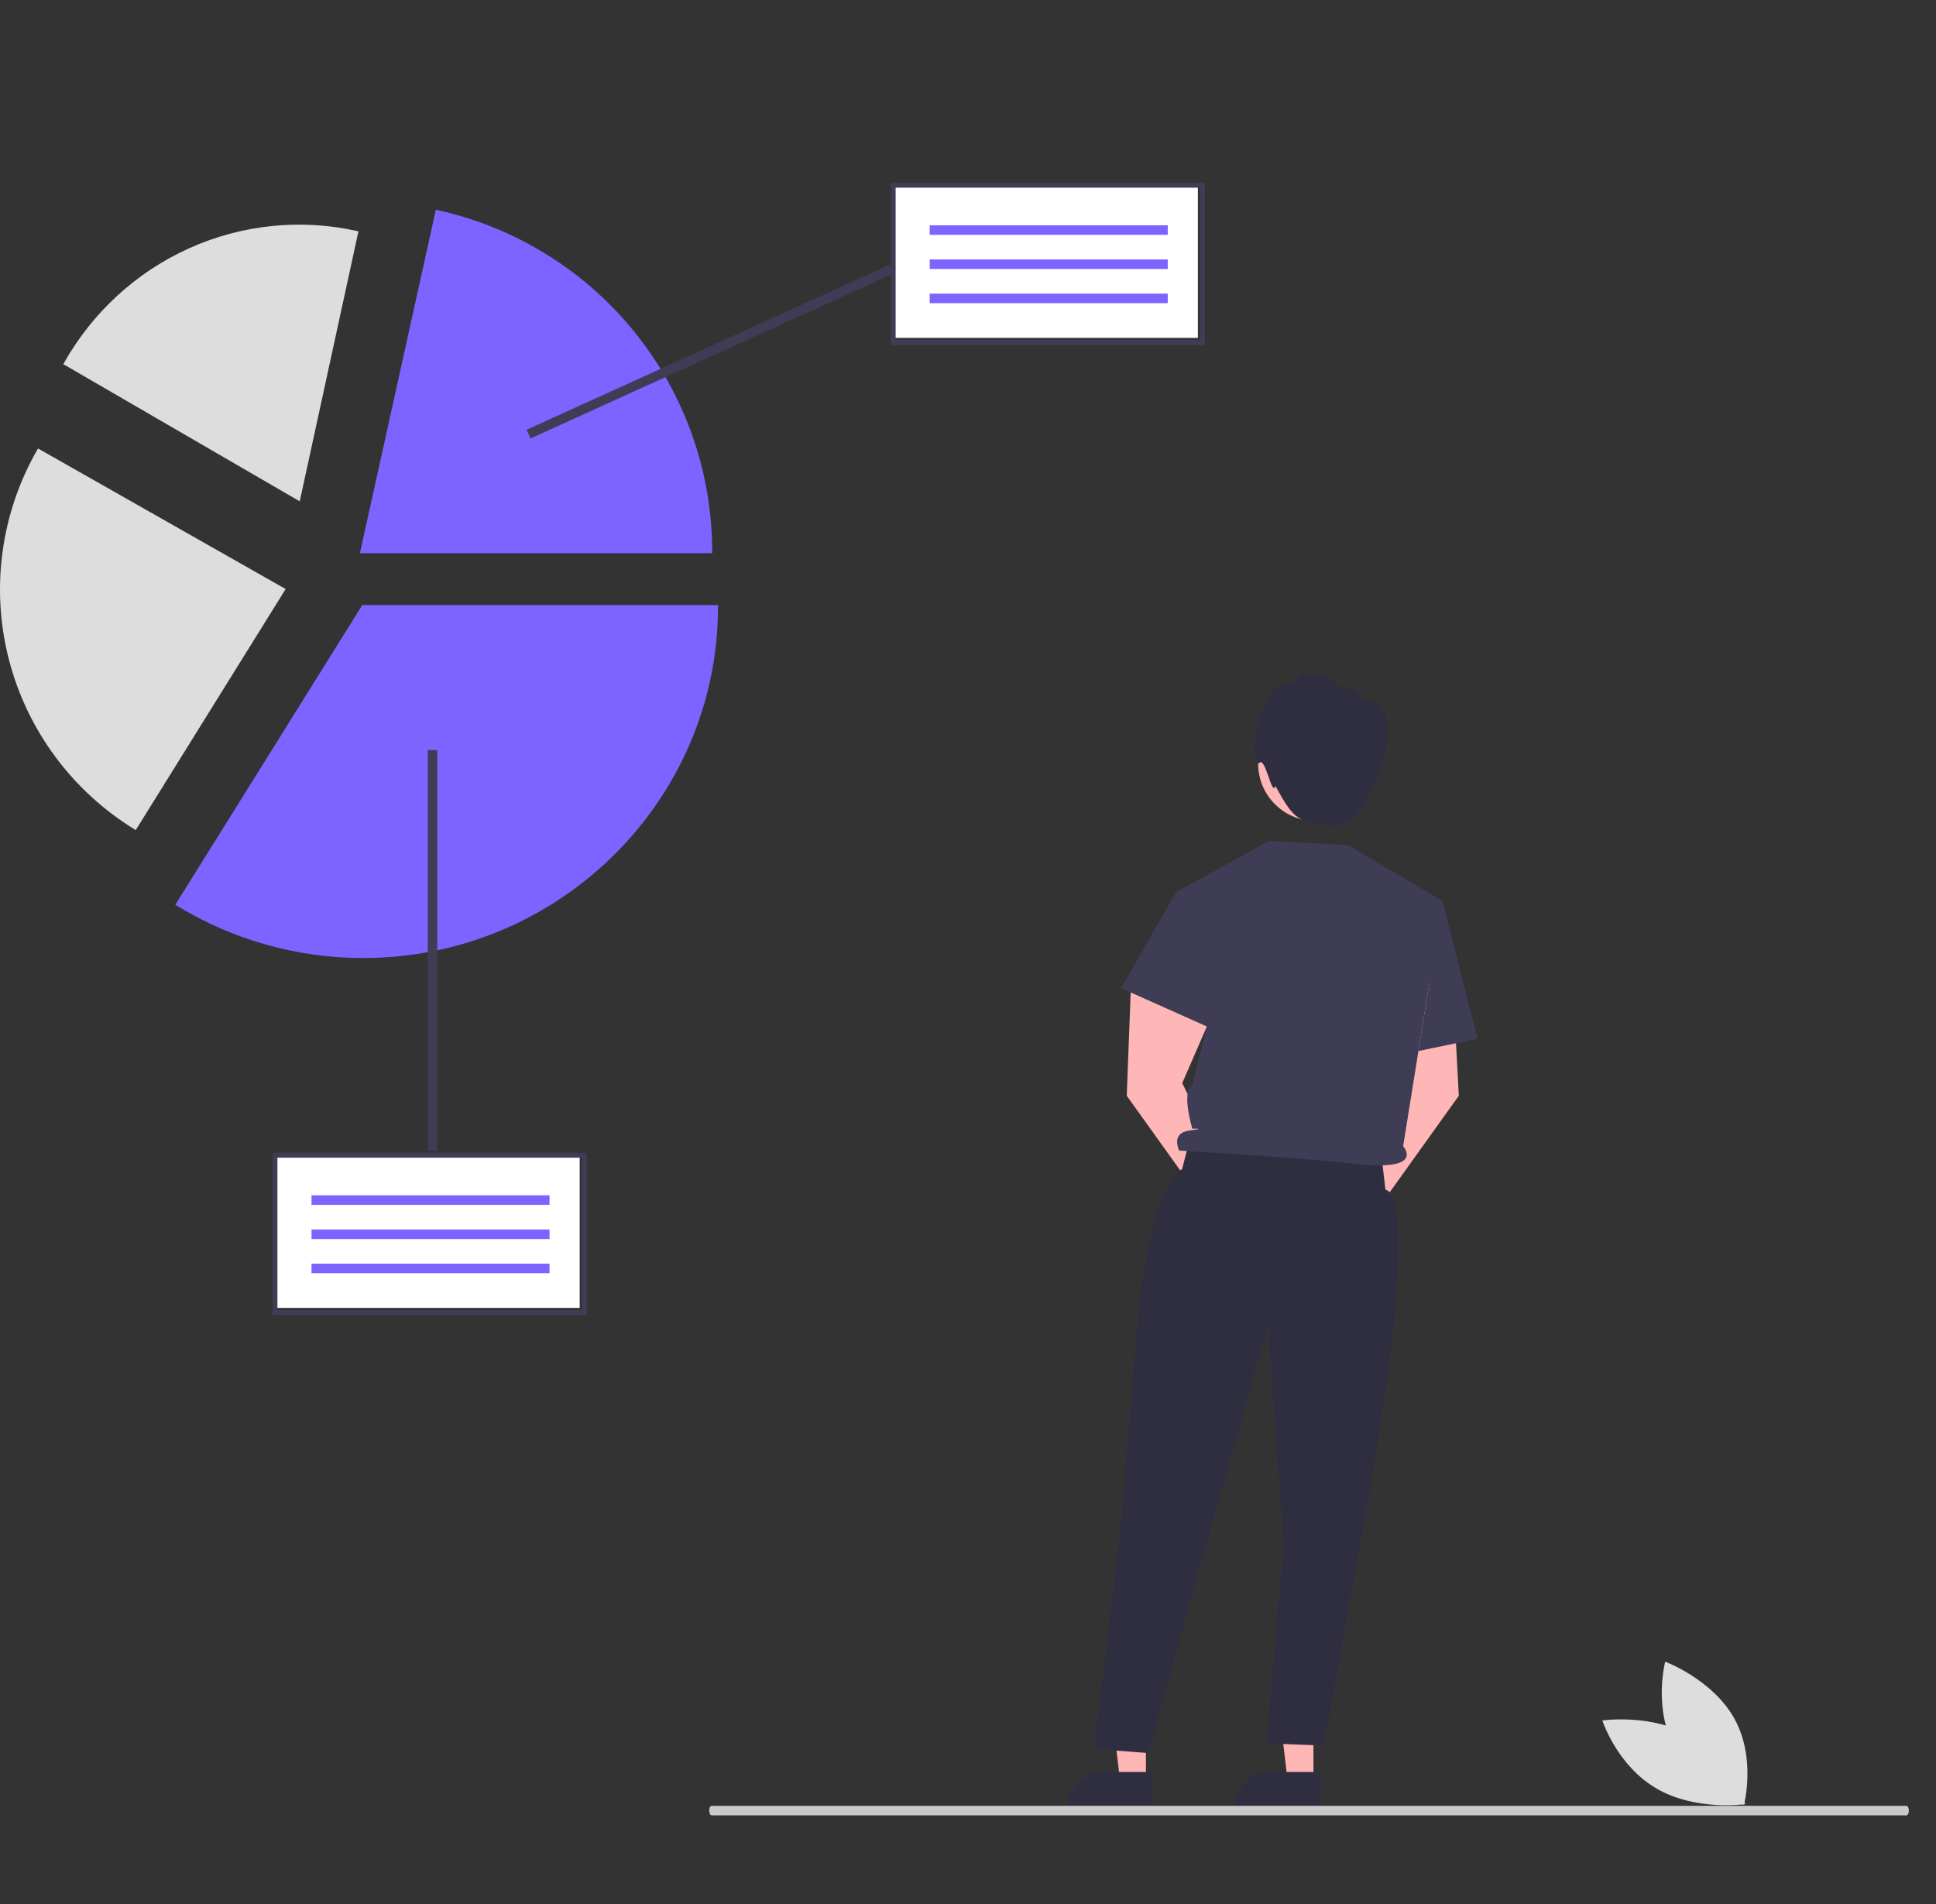 <svg width="61" height="60" viewBox="0 0 61 60" fill="none" xmlns="http://www.w3.org/2000/svg">
<rect x="0" y="0" width="61" height="60" fill="#333333" stroke="none"/>
<path d="M52.767 55.072C53.452 56.318 54.95 56.874 54.95 56.874C54.95 56.874 55.337 55.411 54.652 54.166C53.966 52.921 52.468 52.364 52.468 52.364C52.468 52.364 52.081 53.827 52.767 55.072Z" fill="#DDDDDD"/>
<path d="M53.289 54.715C54.532 55.443 54.987 56.853 54.987 56.853C54.987 56.853 53.427 57.083 52.184 56.355C50.942 55.626 50.487 54.216 50.487 54.216C50.487 54.216 52.046 53.987 53.289 54.715Z" fill="#DDDDDD"/>
<path d="M36.106 56.124H35.292L34.906 52.817L36.106 52.817L36.106 56.124Z" fill="#FFB6B6"/>
<path d="M36.334 57.041L33.634 57.041V57.003C33.634 56.694 33.745 56.398 33.942 56.18C34.139 55.962 34.406 55.839 34.685 55.839L36.334 55.839L36.334 57.041Z" fill="#2F2E41"/>
<path d="M41.384 56.124H40.571L40.184 52.817L41.385 52.817L41.384 56.124Z" fill="#FFB6B6"/>
<path d="M41.612 57.041L38.912 57.041V57.003C38.912 56.694 39.023 56.398 39.22 56.18C39.417 55.962 39.684 55.839 39.963 55.839L41.612 55.839L41.612 57.041Z" fill="#2F2E41"/>
<path d="M38.887 37.513L37.251 34.13L38.028 32.343L35.626 31.269L35.502 34.53L38.053 38.091C38.034 38.225 38.054 38.361 38.109 38.483C38.165 38.605 38.254 38.708 38.365 38.779C38.476 38.851 38.605 38.887 38.736 38.885C38.867 38.883 38.995 38.841 39.103 38.766C39.212 38.691 39.297 38.584 39.348 38.46C39.399 38.336 39.414 38.2 39.392 38.067C39.369 37.934 39.309 37.812 39.219 37.713C39.13 37.615 39.014 37.545 38.887 37.513Z" fill="#FFB6B6"/>
<path d="M42.58 37.513L44.216 34.131L43.795 31.325L45.762 30.768L45.965 34.53L43.415 38.091C43.433 38.225 43.413 38.361 43.358 38.483C43.303 38.605 43.214 38.708 43.103 38.779C42.992 38.851 42.862 38.887 42.731 38.885C42.6 38.883 42.473 38.841 42.364 38.766C42.255 38.691 42.17 38.584 42.119 38.46C42.068 38.336 42.053 38.2 42.076 38.067C42.099 37.934 42.158 37.812 42.248 37.713C42.338 37.615 42.453 37.545 42.58 37.513Z" fill="#FFB6B6"/>
<path d="M41.442 25.869C42.436 25.869 43.242 25.061 43.242 24.065C43.242 23.069 42.436 22.261 41.442 22.261C40.448 22.261 39.642 23.069 39.642 24.065C39.642 25.061 40.448 25.869 41.442 25.869Z" fill="#FFB6B6"/>
<path d="M39.656 24.069C39.656 24.069 39.457 23.771 39.533 23.451C39.579 23.27 39.597 23.082 39.587 22.895C39.672 22.618 39.78 22.348 39.908 22.088C40.068 21.798 39.992 21.676 40.496 21.585C41.001 21.493 40.795 20.838 42.125 21.547C42.169 21.609 42.232 21.657 42.304 21.684C42.376 21.711 42.455 21.716 42.53 21.699C42.805 21.646 42.904 22.027 42.904 22.027C42.904 22.027 43.088 21.92 43.157 22.072C43.225 22.225 43.716 21.981 43.716 23.009C43.716 24.038 43.158 24.957 43.158 24.957C43.158 24.957 42.766 26.189 41.856 26.014C40.946 25.839 40.815 25.945 40.19 24.769C40.062 25.136 39.865 23.74 39.656 24.069Z" fill="#2F2E41"/>
<path d="M37.46 36.003L37.246 36.841C37.246 36.841 36.241 37.328 35.839 41.696L35.297 48.246L34.47 55.111L36.189 55.244L37.381 50.895L39.956 41.751L40.444 48.669L39.901 54.938L41.715 55.008L42.971 48.021C42.971 48.021 44.894 37.787 43.653 37.489L43.529 36.422L37.46 36.003Z" fill="#2F2E41"/>
<path d="M37.051 28.115L39.985 26.501L42.476 26.634L45.451 28.391L44.211 36.12C44.211 36.12 44.922 36.913 42.774 36.68C40.626 36.447 37.154 36.258 37.154 36.258C37.154 36.258 36.875 35.705 37.471 35.627C38.067 35.55 37.569 35.568 37.569 35.568C37.569 35.568 37.208 34.413 37.569 34.188L38.028 32.343L37.051 28.115Z" fill="#3F3D56"/>
<path d="M37.051 28.115L35.328 31.137L38.028 32.343L37.051 28.115Z" fill="#3F3D56"/>
<path d="M45.451 28.391L46.556 32.734L44.692 33.12L45.451 28.391Z" fill="#3F3D56"/>
<path d="M22.422 57.206H60.069C60.089 57.206 60.109 57.19 60.123 57.162C60.137 57.134 60.145 57.096 60.145 57.056C60.145 57.016 60.137 56.978 60.123 56.95C60.109 56.921 60.089 56.906 60.069 56.906H22.422C22.402 56.906 22.383 56.921 22.368 56.95C22.354 56.978 22.346 57.016 22.346 57.056C22.346 57.096 22.354 57.134 22.368 57.162C22.383 57.19 22.402 57.206 22.422 57.206Z" fill="#CBC9C9"/>
<path d="M18.265 36.404H8.665V41.215H18.265V36.404Z" fill="white"/>
<path d="M17.315 37.667H9.815V37.968H17.315V37.667Z" fill="#7D63FF"/>
<path d="M17.315 38.744H9.815V39.045H17.315V38.744Z" fill="#7D63FF"/>
<path d="M17.315 39.821H9.815V40.121H17.315V39.821Z" fill="#7D63FF"/>
<path d="M18.488 41.438H8.588V36.327H18.488V41.438ZM8.741 41.283H18.334V36.482H8.741V41.283Z" fill="#3F3D56"/>
<path d="M11.445 30.19C9.369 30.191 7.334 29.619 5.568 28.538L5.524 28.51L11.415 19.066H22.623V19.118C22.623 25.223 17.609 30.19 11.445 30.19Z" fill="#7D63FF"/>
<path d="M4.277 26.158L4.241 26.136C2.269 24.925 0.848 23 0.276 20.767C-0.295 18.535 0.028 16.169 1.177 14.169L1.198 14.132L9 18.562L4.277 26.158Z" fill="#DDDDDD"/>
<path d="M22.44 17.432H11.34L13.733 6.609L13.784 6.62C16.238 7.162 18.433 8.523 20.007 10.48C21.581 12.436 22.439 14.871 22.44 17.38V17.432Z" fill="#7D63FF"/>
<path d="M9.444 15.798L1.994 11.475L2.014 11.44C2.917 9.838 4.3 8.57 5.963 7.822C7.625 7.074 9.479 6.885 11.254 7.281L11.294 7.29L9.444 15.798Z" fill="#DDDDDD"/>
<path d="M37.743 5.837H28.143V10.647H37.743V5.837Z" fill="white"/>
<path d="M36.794 7.1H29.294V7.4H36.794V7.1Z" fill="#7D63FF"/>
<path d="M36.794 8.176H29.294V8.477H36.794V8.176Z" fill="#7D63FF"/>
<path d="M36.794 9.253H29.294V9.554H36.794V9.253Z" fill="#7D63FF"/>
<path d="M37.966 10.871H28.066V5.76H37.966V10.871ZM28.22 10.716H37.813V5.915H28.22V10.716Z" fill="#3F3D56"/>
<path d="M13.778 23.638H13.478V36.265H13.778V23.638Z" fill="#3F3D56"/>
<path d="M28.066 8.327L16.591 13.543L16.715 13.817L28.189 8.601L28.066 8.327Z" fill="#3F3D56"/>
</svg>
